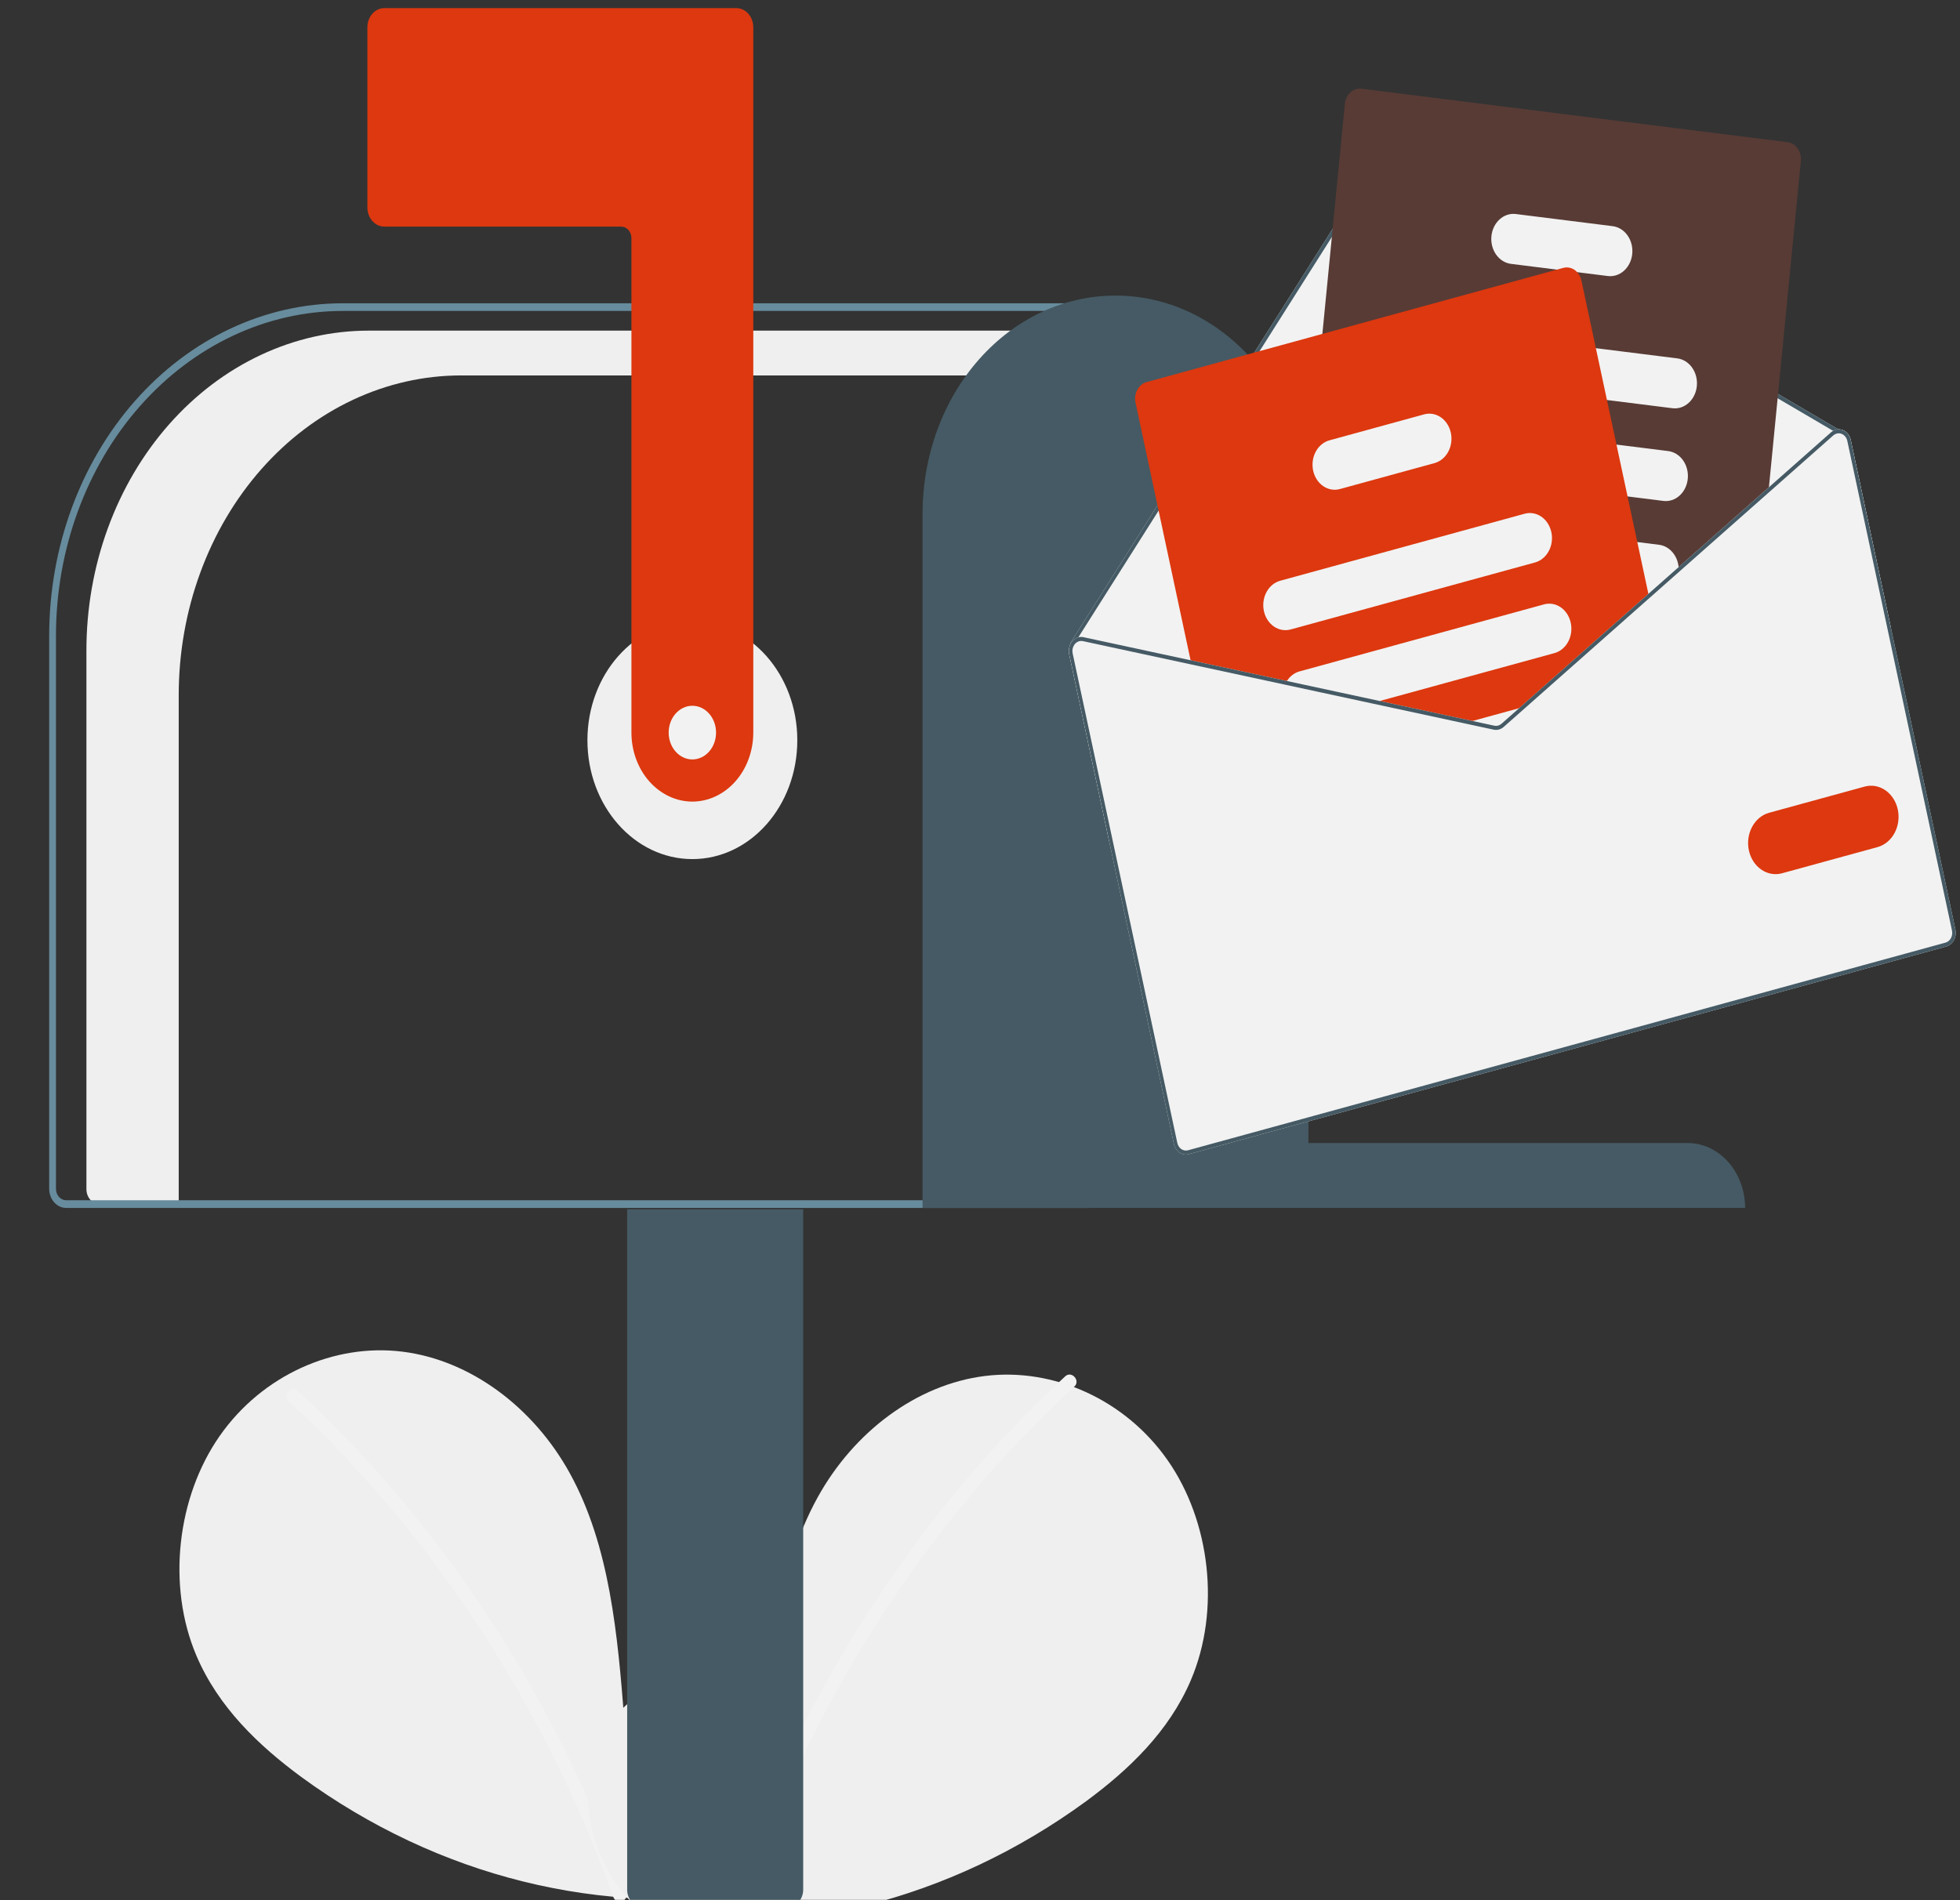 <svg width="231" height="224" viewBox="0 0 231 224" fill="none" xmlns="http://www.w3.org/2000/svg">
<rect x="0" y="0" width="231" height="224" fill="#333333" stroke="none"/>
<g id="undraw_mailbox_re_dvds 1" clip-path="url(#clip0_423_5469)">
<path id="Vector" d="M88.741 221.695C92.433 218.161 94.676 212.579 94.088 207.145C93.5 201.71 89.857 196.715 85.132 195.561C80.406 194.407 75.02 197.601 73.585 202.829C72.795 192.75 71.885 182.248 67.153 173.664C62.869 165.892 55.449 160.33 47.407 159.335C39.365 158.341 30.898 162.098 25.883 169.287C20.867 176.477 19.639 186.928 23.152 195.182C25.74 201.262 30.507 205.787 35.502 209.469C51.643 221.264 71.001 226.061 90.016 222.976" fill="#EFEFEF"/>
<path id="Vector_2" d="M35.098 163.971C41.733 170.092 47.821 176.939 53.272 184.411C61.803 196.065 68.707 209.132 73.742 223.156C74.111 224.179 72.644 224.624 72.279 223.612C69.077 214.746 65.116 206.256 60.451 198.265C53.178 185.782 44.267 174.627 34.025 165.186C33.268 164.487 34.347 163.278 35.098 163.971Z" fill="#F2F2F2"/>
<path id="Vector_3" d="M74.768 224.561C71.076 221.027 68.833 215.445 69.421 210.011C70.01 204.577 73.652 199.581 78.378 198.427C83.103 197.273 88.489 200.467 89.924 205.695C90.714 195.616 91.624 185.114 96.356 176.53C100.64 168.758 108.06 163.197 116.102 162.202C124.144 161.207 132.611 164.965 137.626 172.154C142.642 179.343 143.87 189.794 140.357 198.048C137.77 204.129 133.002 208.654 128.007 212.335C111.866 224.13 92.508 228.927 73.493 225.843" fill="#EFEFEF"/>
<path id="Vector_4" d="M125.549 162.242C118.913 168.363 112.826 175.21 107.375 182.682C98.843 194.336 91.94 207.403 86.905 221.426C86.536 222.449 88.003 222.895 88.367 221.883C96.606 199.092 109.758 179.004 126.621 163.456C127.378 162.758 126.3 161.549 125.549 162.242Z" fill="#F2F2F2"/>
<path id="Vector_5" d="M81.6 101.273C88.431 101.273 93.968 95.001 93.968 87.264C93.968 79.528 88.431 73.256 81.6 73.256C74.77 73.256 69.232 79.528 69.232 87.264C69.232 95.001 74.77 101.273 81.6 101.273Z" fill="#EFEFEF"/>
<path id="Vector_6" d="M43.466 38.976H128.677V44.257H54.344C49.974 44.257 45.646 45.232 41.608 47.126C37.57 49.02 33.901 51.797 30.811 55.297C27.721 58.797 25.269 62.953 23.597 67.526C21.924 72.099 21.063 77.001 21.063 81.951V141.941H11.739C11.327 141.941 10.932 141.756 10.641 141.426C10.349 141.096 10.186 140.648 10.185 140.181V76.671C10.185 71.721 11.046 66.819 12.719 62.246C14.391 57.672 16.843 53.517 19.933 50.017C23.024 46.517 26.692 43.74 30.73 41.846C34.768 39.951 39.096 38.976 43.466 38.976Z" fill="#EFEFEF"/>
<path id="Vector_7" d="M73.916 222.76V142.553H94.662V222.76C94.661 223.3 94.472 223.816 94.135 224.198C93.799 224.579 93.343 224.793 92.867 224.794H75.711C75.235 224.793 74.779 224.579 74.442 224.198C74.106 223.816 73.917 223.3 73.916 222.76Z" fill="#455A64"/>
<path id="Vector_8" d="M5.797 140.134V74.913C5.807 64.53 9.453 54.576 15.935 47.234C22.417 39.892 31.206 35.763 40.373 35.751H128.278V142.393H7.792C7.263 142.393 6.756 142.154 6.382 141.731C6.008 141.307 5.797 140.733 5.797 140.134ZM127.48 36.655H40.373C31.417 36.666 22.832 40.701 16.499 47.873C10.167 55.045 6.605 64.77 6.595 74.913V140.134C6.595 140.493 6.721 140.838 6.946 141.092C7.17 141.346 7.474 141.489 7.792 141.49H127.48V36.655Z" fill="#678C9D"/>
<path id="Vector_9" d="M81.599 94.495C79.695 94.492 77.87 93.634 76.523 92.109C75.177 90.585 74.42 88.517 74.418 86.361V28.069C74.417 27.71 74.291 27.365 74.067 27.111C73.842 26.857 73.538 26.714 73.221 26.713H45.294C44.765 26.713 44.258 26.474 43.884 26.051C43.51 25.627 43.299 25.053 43.299 24.454V3.216C43.299 2.617 43.51 2.043 43.884 1.619C44.258 1.196 44.765 0.957 45.294 0.957H86.785C87.314 0.957 87.821 1.195 88.195 1.619C88.569 2.043 88.78 2.617 88.78 3.216V86.361C88.778 88.517 88.021 90.585 86.674 92.109C85.328 93.634 83.503 94.492 81.599 94.495Z" fill="#DD380F"/>
<path id="Vector_10" d="M131.469 34.847C137.488 34.833 143.265 37.527 147.53 42.337C151.794 47.148 154.197 53.679 154.21 60.496V134.744H198.893C200.688 134.739 202.411 135.543 203.683 136.977C204.955 138.412 205.672 140.36 205.676 142.393H108.729V60.496C108.741 53.679 111.144 47.148 115.409 42.337C119.674 37.527 125.451 34.833 131.469 34.847Z" fill="#455A64"/>
<path id="Vector_11" d="M126.012 77.128L130.721 99.159L222.833 73.903L218.124 51.872C218.067 51.602 217.951 51.354 217.787 51.149C217.622 50.944 217.415 50.789 217.183 50.699C217.013 50.631 216.832 50.6 216.651 50.608L163.406 19.383C163.094 19.203 162.736 19.154 162.395 19.247C162.054 19.34 161.754 19.568 161.549 19.889L135.888 60.419L126.214 75.703C126.196 75.73 126.184 75.76 126.178 75.793C126.172 75.826 126.172 75.859 126.178 75.892C125.981 76.263 125.922 76.707 126.012 77.128Z" fill="#F2F2F2"/>
<path id="Vector_12" d="M126.179 75.892C126.183 75.921 126.193 75.948 126.207 75.972C126.221 75.997 126.239 76.018 126.26 76.035C126.285 76.054 126.313 76.067 126.343 76.074C126.372 76.081 126.403 76.08 126.433 76.073C126.481 76.059 126.523 76.026 126.552 75.98L126.585 75.927L127.089 75.13L136.237 60.686L161.89 20.165C162.036 19.935 162.251 19.773 162.494 19.707C162.737 19.641 162.993 19.675 163.215 19.805L216.048 50.788L216.522 51.067C216.541 51.076 216.561 51.084 216.581 51.091C216.616 51.083 216.653 51.079 216.689 51.079C216.738 51.06 216.78 51.02 216.805 50.968C216.817 50.941 216.825 50.911 216.828 50.88C216.83 50.849 216.828 50.817 216.82 50.788C216.811 50.758 216.798 50.73 216.781 50.706C216.763 50.682 216.742 50.663 216.717 50.648L216.652 50.609L163.407 19.383C163.095 19.203 162.736 19.154 162.396 19.247C162.055 19.34 161.755 19.568 161.549 19.889L135.888 60.419L126.214 75.703C126.197 75.73 126.184 75.76 126.178 75.793C126.172 75.826 126.172 75.859 126.179 75.892Z" fill="#455A64"/>
<path id="Vector_13" d="M153.844 78.139L155.894 78.396L171.111 80.306L181.199 81.571L181.795 81.646L194.383 70.509L194.866 70.083L197.839 67.453L208.417 58.096L208.48 57.439L212.243 18.978C212.294 18.448 212.158 17.917 211.864 17.501C211.57 17.085 211.142 16.818 210.675 16.759L160.464 10.459C159.996 10.401 159.527 10.555 159.16 10.888C158.793 11.221 158.557 11.705 158.504 12.234L155.851 39.364L154.379 54.405L153.062 67.861L152.452 74.11L152.274 75.92C152.223 76.45 152.36 76.981 152.654 77.397C152.948 77.812 153.376 78.079 153.844 78.139Z" fill="#583B35"/>
<path id="Vector_14" d="M167.641 44.426L189.391 47.154L197.105 48.122C197.445 48.164 197.79 48.131 198.119 48.023C198.448 47.914 198.755 47.734 199.022 47.491C199.29 47.249 199.513 46.949 199.678 46.609C199.843 46.269 199.947 45.895 199.985 45.51C200.023 45.124 199.993 44.734 199.898 44.361C199.802 43.988 199.643 43.641 199.429 43.338C199.215 43.035 198.95 42.782 198.65 42.595C198.349 42.408 198.02 42.29 197.679 42.247L188.085 41.044L168.217 38.549C167.529 38.463 166.84 38.689 166.299 39.179C165.759 39.669 165.413 40.382 165.336 41.161C165.26 41.94 165.46 42.722 165.892 43.334C166.324 43.946 166.954 44.339 167.641 44.426Z" fill="#F2F2F2"/>
<path id="Vector_15" d="M166.402 55.323C166.458 55.334 166.514 55.346 166.572 55.352L191.82 58.52L196.035 59.05C196.723 59.136 197.413 58.91 197.954 58.419C198.494 57.929 198.84 57.216 198.917 56.437C198.993 55.658 198.792 54.876 198.36 54.264C197.927 53.652 197.297 53.26 196.609 53.173L190.514 52.41L170.514 49.9L167.148 49.477C166.475 49.392 165.799 49.607 165.263 50.076C164.727 50.545 164.374 51.232 164.277 51.991C164.18 52.75 164.348 53.523 164.744 54.144C165.141 54.766 165.735 55.189 166.402 55.323Z" fill="#F2F2F2"/>
<path id="Vector_16" d="M163.545 64.986C163.752 65.375 164.035 65.705 164.373 65.95C164.711 66.195 165.094 66.348 165.492 66.398L175.841 67.697L194.272 70.009L194.276 70.008L194.865 70.083L197.838 67.453C197.857 67.253 197.857 67.051 197.839 66.852C197.776 66.181 197.513 65.554 197.093 65.076C196.673 64.597 196.122 64.295 195.53 64.22L192.97 63.898L182.813 62.625L175.506 61.707L166.066 60.522C165.582 60.461 165.093 60.555 164.654 60.793C164.215 61.03 163.843 61.403 163.581 61.867C163.319 62.331 163.176 62.87 163.17 63.421C163.164 63.972 163.294 64.514 163.545 64.986Z" fill="#F2F2F2"/>
<path id="Vector_17" d="M178.079 31.105L183.491 31.784L185.881 32.085L189.492 32.538C190.18 32.624 190.87 32.397 191.41 31.907C191.95 31.417 192.297 30.703 192.373 29.924C192.449 29.145 192.249 28.363 191.816 27.751C191.383 27.139 190.754 26.747 190.065 26.661L178.655 25.23C177.968 25.144 177.278 25.37 176.737 25.86C176.197 26.35 175.85 27.062 175.774 27.841C175.697 28.62 175.897 29.402 176.33 30.014C176.762 30.626 177.391 31.019 178.079 31.105Z" fill="#F2F2F2"/>
<path id="Vector_18" d="M133.829 47.469L140.427 78.338L151.438 80.709L161.625 82.906L172.554 85.261L176.046 86.014C176.25 86.058 176.46 86.052 176.663 85.996C176.865 85.941 177.054 85.837 177.218 85.692L180.02 83.214L181.794 81.645L194.382 70.509L186.378 33.06C186.299 32.688 186.126 32.349 185.881 32.085C185.667 31.851 185.403 31.682 185.116 31.594C184.828 31.506 184.525 31.501 184.236 31.58L135.136 45.042C134.679 45.168 134.284 45.494 134.039 45.949C133.794 46.404 133.718 46.951 133.829 47.469Z" fill="#DD380F"/>
<path id="Vector_19" d="M148.958 72.026C149.121 72.788 149.544 73.445 150.135 73.853C150.726 74.261 151.435 74.387 152.108 74.204L180.918 66.304C181.59 66.119 182.17 65.639 182.531 64.97C182.891 64.301 183.002 63.498 182.84 62.736C182.833 62.699 182.824 62.661 182.812 62.625C182.628 61.89 182.201 61.265 181.619 60.88C181.037 60.495 180.346 60.38 179.69 60.559L150.88 68.459C150.207 68.644 149.627 69.123 149.267 69.792C148.907 70.461 148.795 71.265 148.958 72.026Z" fill="#F2F2F2"/>
<path id="Vector_20" d="M151.439 80.709L161.626 82.906L183.203 76.99C183.876 76.805 184.456 76.326 184.817 75.657C185.177 74.987 185.288 74.184 185.125 73.422C184.963 72.66 184.539 72.002 183.949 71.594C183.358 71.186 182.648 71.06 181.975 71.245L153.165 79.144C152.563 79.308 152.032 79.71 151.67 80.279C151.582 80.415 151.505 80.559 151.439 80.709Z" fill="#F2F2F2"/>
<path id="Vector_21" d="M172.555 85.261L176.047 86.014C176.251 86.058 176.462 86.052 176.664 85.996C176.866 85.941 177.055 85.838 177.22 85.693L180.021 83.214L172.555 85.261Z" fill="#F2F2F2"/>
<path id="Vector_22" d="M154.763 55.474C154.926 56.235 155.349 56.892 155.94 57.3C156.531 57.708 157.24 57.834 157.913 57.651L169.072 54.591C169.744 54.406 170.324 53.926 170.684 53.257C171.044 52.588 171.156 51.785 170.994 51.023C170.907 50.614 170.743 50.231 170.513 49.9C170.205 49.453 169.789 49.115 169.315 48.928C168.842 48.742 168.331 48.713 167.844 48.846L156.685 51.906C156.012 52.09 155.432 52.57 155.071 53.239C154.711 53.908 154.6 54.712 154.763 55.474Z" fill="#F2F2F2"/>
<path id="Vector_23" d="M161.624 82.906L172.555 85.262L176.046 86.015C176.25 86.058 176.46 86.052 176.662 85.996C176.864 85.941 177.054 85.838 177.218 85.694L180.022 83.215L179.038 83.484L176.961 85.32C176.844 85.423 176.708 85.496 176.564 85.536C176.42 85.576 176.27 85.58 176.124 85.549L173.539 84.992L162.608 82.636L161.624 82.906ZM194.274 70.01L194.381 70.508L194.865 70.081L194.274 70.01ZM161.624 82.906L172.555 85.262L176.046 86.015C176.25 86.058 176.46 86.052 176.662 85.996C176.864 85.941 177.054 85.838 177.218 85.694L180.022 83.215L179.038 83.484L176.961 85.32C176.844 85.423 176.708 85.496 176.564 85.536C176.42 85.576 176.27 85.58 176.124 85.549L173.539 84.992L162.608 82.636L161.624 82.906ZM161.624 82.906L172.555 85.262L176.046 86.015C176.25 86.058 176.46 86.052 176.662 85.996C176.864 85.941 177.054 85.838 177.218 85.694L180.022 83.215L179.038 83.484L176.961 85.32C176.844 85.423 176.708 85.496 176.564 85.536C176.42 85.576 176.27 85.58 176.124 85.549L173.539 84.992L162.608 82.636L161.624 82.906ZM126.012 77.128L138.346 134.837C138.438 135.263 138.675 135.631 139.005 135.86C139.336 136.089 139.734 136.159 140.11 136.056L229.382 111.579C229.758 111.476 230.083 111.207 230.285 110.832C230.487 110.458 230.549 110.008 230.458 109.581L218.124 51.872C218.067 51.603 217.951 51.354 217.787 51.149C217.622 50.944 217.415 50.789 217.183 50.699C217.013 50.631 216.832 50.601 216.651 50.609C216.44 50.616 216.234 50.677 216.047 50.789C215.961 50.835 215.88 50.892 215.805 50.959L208.478 57.439L197.838 66.853L194.273 70.007L194.274 70.01L194.271 70.011L181.199 81.569L179.038 83.484L176.961 85.32C176.844 85.423 176.708 85.496 176.564 85.536C176.42 85.576 176.27 85.58 176.124 85.549L173.539 84.992L162.608 82.636L151.668 80.279L127.706 75.115C127.501 75.069 127.291 75.074 127.088 75.13C126.816 75.205 126.568 75.368 126.375 75.598C126.301 75.688 126.235 75.787 126.178 75.892C125.981 76.263 125.922 76.707 126.012 77.128ZM161.624 82.906L172.555 85.262L176.046 86.015C176.25 86.058 176.46 86.052 176.662 85.996C176.864 85.941 177.054 85.838 177.218 85.694L180.022 83.215L179.038 83.484L176.961 85.32C176.844 85.423 176.708 85.496 176.564 85.536C176.42 85.576 176.27 85.58 176.124 85.549L173.539 84.992L162.608 82.636L161.624 82.906ZM161.624 82.906L172.555 85.262L176.046 86.015C176.25 86.058 176.46 86.052 176.662 85.996C176.864 85.941 177.054 85.838 177.218 85.694L180.022 83.215L179.038 83.484L176.961 85.32C176.844 85.423 176.708 85.496 176.564 85.536C176.42 85.576 176.27 85.58 176.124 85.549L173.539 84.992L162.608 82.636L161.624 82.906ZM161.624 82.906L172.555 85.262L176.046 86.015C176.25 86.058 176.46 86.052 176.662 85.996C176.864 85.941 177.054 85.838 177.218 85.694L180.022 83.215L179.038 83.484L176.961 85.32C176.844 85.423 176.708 85.496 176.564 85.536C176.42 85.576 176.27 85.58 176.124 85.549L173.539 84.992L162.608 82.636L161.624 82.906Z" fill="#F2F2F2"/>
<path id="Vector_24" d="M161.624 82.906L172.555 85.262L176.046 86.015C176.25 86.058 176.46 86.052 176.662 85.996C176.864 85.941 177.054 85.838 177.218 85.694L180.022 83.215L179.038 83.484L176.961 85.32C176.844 85.422 176.708 85.496 176.564 85.536C176.42 85.575 176.27 85.58 176.124 85.549L173.539 84.992L162.608 82.636L161.624 82.906ZM194.274 70.01L194.381 70.508L194.865 70.081L194.274 70.01ZM161.624 82.906L172.555 85.262L176.046 86.015C176.25 86.058 176.46 86.052 176.662 85.996C176.864 85.941 177.054 85.838 177.218 85.694L180.022 83.215L179.038 83.484L176.961 85.32C176.844 85.422 176.708 85.496 176.564 85.536C176.42 85.575 176.27 85.58 176.124 85.549L173.539 84.992L162.608 82.636L161.624 82.906ZM161.624 82.906L172.555 85.262L176.046 86.015C176.25 86.058 176.46 86.052 176.662 85.996C176.864 85.941 177.054 85.838 177.218 85.694L180.022 83.215L179.038 83.484L176.961 85.32C176.844 85.422 176.708 85.496 176.564 85.536C176.42 85.575 176.27 85.58 176.124 85.549L173.539 84.992L162.608 82.636L161.624 82.906ZM126.585 75.928L126.639 75.974C126.648 75.957 126.664 75.942 126.676 75.924C126.797 75.782 126.947 75.675 127.113 75.615C127.279 75.554 127.456 75.541 127.627 75.577L151.439 80.708L161.624 82.906L172.555 85.262L176.046 86.015C176.25 86.058 176.46 86.052 176.662 85.996C176.864 85.941 177.054 85.838 177.218 85.694L180.022 83.215L179.038 83.484L176.961 85.32C176.844 85.422 176.708 85.496 176.564 85.536C176.42 85.575 176.27 85.58 176.124 85.549L173.539 84.992L162.608 82.636L151.668 80.279L127.706 75.115C127.501 75.069 127.291 75.074 127.088 75.13L126.585 75.928ZM126.012 77.128L138.346 134.837C138.438 135.263 138.675 135.631 139.005 135.86C139.336 136.089 139.734 136.159 140.11 136.056L229.382 111.579C229.758 111.476 230.083 111.207 230.285 110.832C230.487 110.458 230.549 110.008 230.458 109.581L218.124 51.872C218.067 51.603 217.951 51.354 217.787 51.149C217.622 50.944 217.415 50.789 217.183 50.699C217.013 50.631 216.832 50.601 216.651 50.609C216.44 50.616 216.234 50.677 216.047 50.789C215.961 50.835 215.88 50.892 215.805 50.959L208.478 57.439L197.838 66.853L194.273 70.007L194.274 70.01L194.271 70.011L181.199 81.569L179.038 83.484L176.961 85.32C176.844 85.422 176.708 85.496 176.564 85.536C176.42 85.575 176.27 85.58 176.124 85.549L173.539 84.992L162.608 82.636L151.668 80.279L127.706 75.115C127.501 75.069 127.291 75.074 127.088 75.13C126.816 75.205 126.568 75.368 126.375 75.598C126.301 75.688 126.235 75.787 126.178 75.892C125.981 76.263 125.922 76.707 126.012 77.128ZM126.419 77.016C126.382 76.846 126.38 76.669 126.412 76.498C126.444 76.327 126.509 76.166 126.603 76.027C126.611 76.006 126.623 75.988 126.639 75.974C126.648 75.957 126.664 75.942 126.676 75.924C126.797 75.782 126.947 75.675 127.113 75.615C127.279 75.554 127.456 75.541 127.627 75.577L151.439 80.708L161.624 82.906L172.555 85.262L176.046 86.015C176.25 86.058 176.46 86.052 176.662 85.996C176.864 85.941 177.054 85.838 177.218 85.694L180.022 83.215L181.795 81.646L194.381 70.508L194.865 70.081L197.836 67.452L208.416 58.094L216.064 51.329C216.181 51.226 216.315 51.153 216.458 51.113C216.498 51.102 216.539 51.095 216.58 51.091C216.616 51.083 216.652 51.079 216.688 51.079C216.811 51.078 216.932 51.1 217.048 51.145C217.213 51.21 217.36 51.321 217.478 51.467C217.595 51.614 217.679 51.791 217.72 51.983L230.055 109.692C230.087 109.843 230.093 110 230.072 110.154C230.051 110.307 230.003 110.455 229.931 110.588C229.86 110.721 229.766 110.836 229.655 110.928C229.544 111.02 229.418 111.086 229.284 111.122L140.013 135.599C139.743 135.672 139.459 135.622 139.223 135.458C138.987 135.294 138.818 135.03 138.753 134.725L126.419 77.016ZM161.624 82.906L172.555 85.262L176.046 86.015C176.25 86.058 176.46 86.052 176.662 85.996C176.864 85.941 177.054 85.838 177.218 85.694L180.022 83.215L179.038 83.484L176.961 85.32C176.844 85.422 176.708 85.496 176.564 85.536C176.42 85.575 176.27 85.58 176.124 85.549L173.539 84.992L162.608 82.636L161.624 82.906ZM161.624 82.906L172.555 85.262L176.046 86.015C176.25 86.058 176.46 86.052 176.662 85.996C176.864 85.941 177.054 85.838 177.218 85.694L180.022 83.215L179.038 83.484L176.961 85.32C176.844 85.422 176.708 85.496 176.564 85.536C176.42 85.575 176.27 85.58 176.124 85.549L173.539 84.992L162.608 82.636L161.624 82.906ZM161.624 82.906L172.555 85.262L176.046 86.015C176.25 86.058 176.46 86.052 176.662 85.996C176.864 85.941 177.054 85.838 177.218 85.694L180.022 83.215L179.038 83.484L176.961 85.32C176.844 85.422 176.708 85.496 176.564 85.536C176.42 85.575 176.27 85.58 176.124 85.549L173.539 84.992L162.608 82.636L161.624 82.906Z" fill="#455A64"/>
<path id="Vector_25" d="M206.116 100.241C205.914 99.296 206.053 98.298 206.5 97.468C206.947 96.638 207.667 96.042 208.502 95.812L219.769 92.723C220.603 92.498 221.481 92.656 222.212 93.163C222.943 93.671 223.467 94.485 223.668 95.429C223.87 96.372 223.733 97.368 223.288 98.197C222.843 99.027 222.125 99.623 221.293 99.855L210.026 102.944C209.191 103.172 208.31 103.015 207.577 102.508C206.844 102.002 206.319 101.186 206.116 100.241Z" fill="#DD380F"/>
<path id="Vector_26" d="M81.599 89.524C83.142 89.524 84.392 88.108 84.392 86.361C84.392 84.614 83.142 83.198 81.599 83.198C80.057 83.198 78.807 84.614 78.807 86.361C78.807 88.108 80.057 89.524 81.599 89.524Z" fill="#F2F2F2"/>
</g>
<defs>
<clipPath id="clip0_423_5469">
<rect width="230" height="223" fill="white" transform="translate(0.5 0.957)"/>
</clipPath>
</defs>
</svg>
